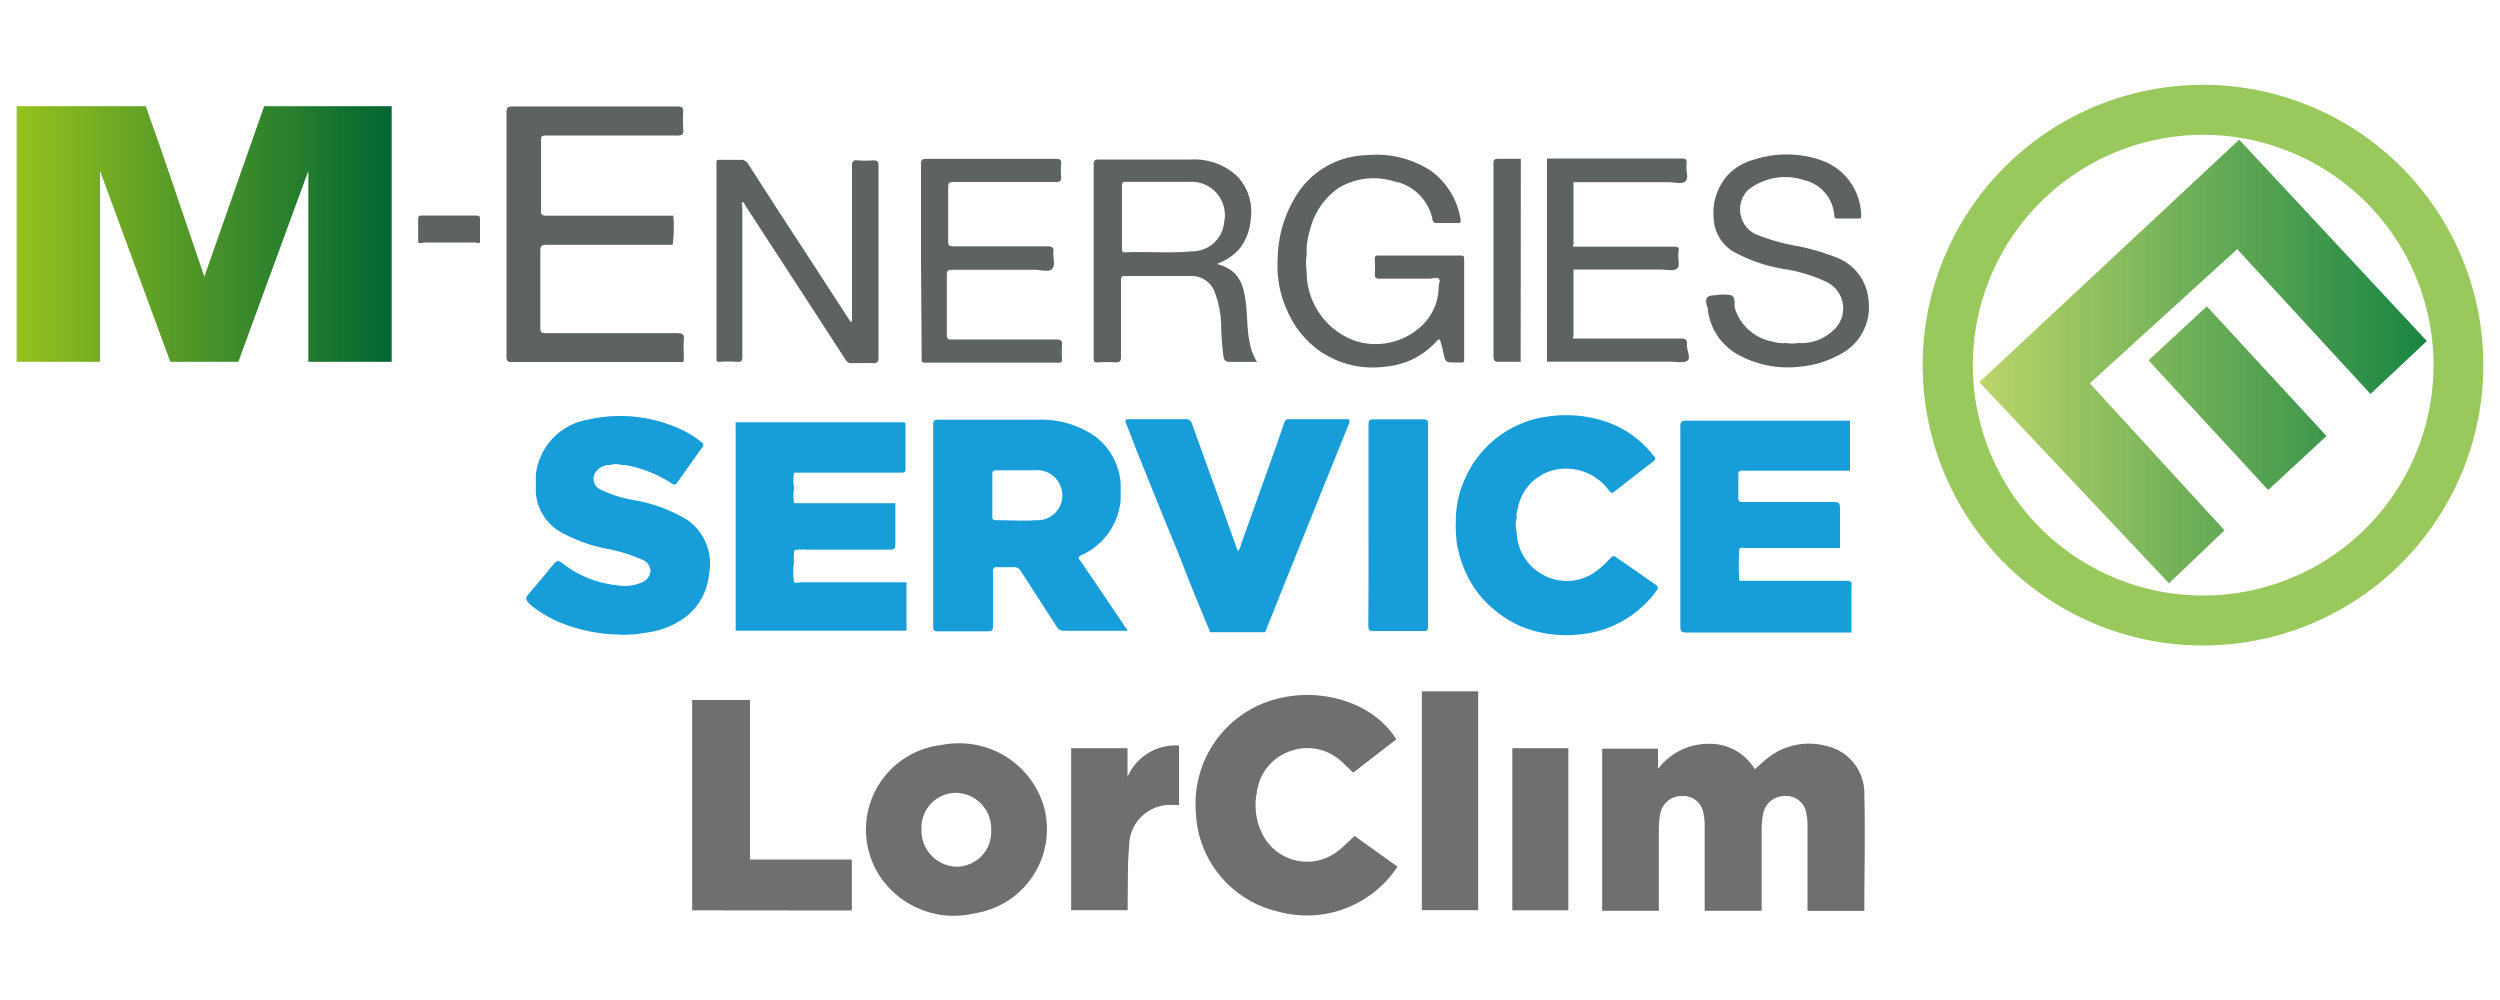 <svg xmlns="http://www.w3.org/2000/svg" xmlns:xlink="http://www.w3.org/1999/xlink" viewBox="0 0 150 60"><defs><style>.cls-1{fill:#5e6261;}.cls-2{fill:#179ed9;}.cls-3{fill:url(#Dégradé_sans_nom_11);}.cls-4{fill:url(#Dégradé_sans_nom_27);}.cls-5{fill:#99c95d;}.cls-6{fill:#706f6f;}</style><linearGradient id="Dégradé_sans_nom_11" x1="1" y1="14.04" x2="23.5" y2="14.04" gradientUnits="userSpaceOnUse"><stop offset="0" stop-color="#95c11f"/><stop offset="1" stop-color="#063"/></linearGradient><linearGradient id="Dégradé_sans_nom_27" x1="118.76" y1="21.69" x2="145.61" y2="21.69" gradientUnits="userSpaceOnUse"><stop offset="0" stop-color="#bbd56a"/><stop offset="1" stop-color="#198543"/></linearGradient></defs><title>greylogo-footer</title><g id="Calque_3" data-name="Calque 3"><path class="cls-1" d="M40.36,14.69H32.79c-.32,0-.37.09-.37.38,0,1.53,0,3.07,0,4.6,0,.26.06.33.33.32,2.63,0,5.27,0,7.9,0,.33,0,.41.09.38.4s0,.71,0,1.06-.05.28-.27.27h-10c-.27,0-.37,0-.37-.34q0-7.32,0-14.62c0-.29.06-.37.36-.37h9.89c.27,0,.37.06.35.34A7.93,7.93,0,0,0,41,7.8c0,.26-.06.33-.33.33-2.59,0-5.18,0-7.77,0-.44,0-.44,0-.44.43,0,1.34,0,2.69,0,4,0,.29,0,.39.37.38h7.57A8.24,8.24,0,0,1,40.36,14.69Z"/><path class="cls-1" d="M44.54,12.13c-.07.11,0,.23,0,.34,0,3,0,5.91,0,8.87,0,.28,0,.39-.35.37a6.66,6.66,0,0,0-1,0c-.15,0-.22,0-.2-.21V10c0-.47-.06-.41.43-.41.33,0,.66,0,1,0a.49.49,0,0,1,.48.26c1.2,1.88,2.42,3.75,3.64,5.62l2.43,3.74.08.12c.12-.11.07-.24.07-.35,0-3,0-6,0-9,0-.3.07-.39.36-.36a5.29,5.29,0,0,0,.89,0c.25,0,.34.05.34.33,0,.71,0,1.43,0,2.15q0,4.65,0,9.32c0,.32-.09.39-.39.37s-.81,0-1.22,0a.4.4,0,0,1-.37-.21c-1.5-2.32-3-4.63-4.51-6.94l-1.5-2.31C44.65,12.19,44.62,12.13,44.54,12.13Z"/><path class="cls-1" d="M78.4,16.3a4.38,4.38,0,0,0,2.94,4.16A4,4,0,0,0,85,19.8a3.24,3.24,0,0,0,1.32-2.61c0-.16.14-.36,0-.47s-.35,0-.54,0c-1,0-2,0-3,0-.23,0-.31-.07-.29-.3a8.22,8.22,0,0,0,0-.86c0-.17,0-.23.23-.23h4.92c.17,0,.21.06.21.21q0,3,0,6c0,.15,0,.23-.21.21h-.29c-.63,0-.62,0-.76-.64a4.44,4.44,0,0,0-.16-.6c0-.1-.06-.23-.22-.05A4.65,4.65,0,0,1,83.1,22a5.58,5.58,0,0,1-4-1,5.72,5.72,0,0,1-1.87-2.37,6.45,6.45,0,0,1-.57-3.09,7.34,7.34,0,0,1,1.35-4.16,5.11,5.11,0,0,1,4-2.07,6,6,0,0,1,3.79.9,4.45,4.45,0,0,1,1.84,3c0,.13,0,.17-.15.17q-.64,0-1.29,0a.22.22,0,0,1-.25-.2,2.9,2.9,0,0,0-2.31-2.3,4.09,4.09,0,0,0-3.31.39A4.26,4.26,0,0,0,78.6,13.8a4.17,4.17,0,0,0-.2,1.45A3.69,3.69,0,0,0,78.4,16.3Z"/><path class="cls-1" d="M107.93,20.58a2.77,2.77,0,0,0,2.08-.77,1.76,1.76,0,0,0-.41-2.89,9.43,9.43,0,0,0-2.31-.74,9.41,9.41,0,0,1-3.35-1.12,2.45,2.45,0,0,1-1.12-1.94,3.44,3.44,0,0,1,.77-2.53,3.3,3.3,0,0,1,1.61-1,6.35,6.35,0,0,1,4,0,3.57,3.57,0,0,1,2.47,3.33c0,.12,0,.19-.15.19h-1.29a.15.15,0,0,1-.17-.16,2.35,2.35,0,0,0-1.84-2.15,3.58,3.58,0,0,0-3.36.62,1.66,1.66,0,0,0,.45,2.62,12,12,0,0,0,2.51.72,13.28,13.28,0,0,1,2.29.66,3,3,0,0,1,2,2.57,3.19,3.19,0,0,1-1.78,3.31A6,6,0,0,1,108,22a6.19,6.19,0,0,1-3.77-.75,3.57,3.57,0,0,1-1.76-2.66c0-.07,0-.15-.05-.22-.14-.5,0-.65.46-.65a2.72,2.72,0,0,1,1,0c.29.13.14.55.23.83a2.92,2.92,0,0,0,2.27,1.95,2,2,0,0,0,.78.08A2.55,2.55,0,0,0,107.93,20.58Z"/><path class="cls-1" d="M55.26,15.61c0-1.91,0-3.83,0-5.75,0-.26.06-.33.32-.33h7.77c.25,0,.34.06.32.31a4.17,4.17,0,0,0,0,.79c0,.25-.08.29-.3.29H57.22c-.25,0-.34.05-.33.32,0,1.06,0,2.12,0,3.17,0,.28,0,.37.35.37,1.88,0,3.75,0,5.62,0,.29,0,.37.08.34.35s.14.78-.07,1-.63.06-1,.06h-5c-.26,0-.33.06-.32.32q0,1.78,0,3.57c0,.24.06.3.29.29H63.4c.27,0,.34.08.32.33a7.66,7.66,0,0,0,0,.83c0,.16,0,.23-.21.23h-8c-.26,0-.21-.15-.21-.3Z"/><path class="cls-2" d="M82.11,31.48q0-3,0-6c0-.24.05-.32.31-.32,1,0,2,0,3,0,.19,0,.26.05.26.26q0,6.11,0,12.2c0,.23-.1.24-.28.24-1,0-2,0-3,0-.26,0-.3-.09-.3-.32Q82.12,34.5,82.11,31.48Z"/><path class="cls-1" d="M25.09,14.55c0-.46,0-.92,0-1.38,0-.19.06-.25.24-.24h3.23c.19,0,.25.05.24.24,0,.46,0,.92,0,1.38-.1.07-.21,0-.32,0H25.41C25.3,14.58,25.19,14.62,25.09,14.55Z"/><path class="cls-1" d="M91.25,9.89c0-.12,0-.24,0-.36H89.87c-.21,0-.27.07-.26.27,0,.42,0,.84,0,1.25,0,3.44,0,6.87,0,10.31,0,.27.06.36.35.35s.85,0,1.28,0c0-.11,0-.22,0-.33Z"/><path class="cls-1" d="M101.22,20.66c0-.27-.06-.35-.34-.35-2,0-4.07,0-6.11,0l-.36,0c-.08,0,0-.11,0-.17v-3.8c0-.06,0-.13,0-.17l.36,0h4.86c.34,0,.79.12,1-.06s0-.66.08-1-.1-.31-.34-.31H94.77l-.36,0c-.08,0,0-.11,0-.17V11.1c0-.06,0-.13,0-.17h5.72c.33,0,.78.15,1-.06s0-.63.06-1-.08-.36-.37-.36h-8c0,.09,0,.17,0,.26V21.53c0,.06,0,.11,0,.17h7.43c.33,0,.77.11,1-.06S101.18,21,101.22,20.66Z"/><path class="cls-2" d="M80.76,25.15H77.32c-.17,0-.22.09-.27.22-.19.56-.38,1.12-.58,1.68q-1,2.79-2,5.59a1.2,1.2,0,0,1-.19.44,1.78,1.78,0,0,1-.09-.23q-1.33-3.71-2.66-7.39a.39.39,0,0,0-.45-.31c-1.1,0-2.2,0-3.3,0-.26,0-.31.06-.2.3.21.5.39,1,.59,1.52l1.38,3.42c.48,1.2,1,2.4,1.46,3.6s1.06,2.63,1.6,3.94l3.3,0,1.32-3.3q1.85-4.61,3.71-9.21C81,25.19,81,25.14,80.76,25.15Z"/><path class="cls-2" d="M111.1,35c0-.09-.1-.13-.23-.15h-6.16c-.12,0-.24,0-.35,0a13.67,13.67,0,0,1,0-1.92c.09-.11.22-.05.33-.05H110l.4,0h0c0-.8,0-1.59,0-2.38,0-.3-.07-.39-.38-.38h-5.38c-.24,0-.36,0-.34-.32,0-.44,0-.88,0-1.32,0-.18.05-.24.24-.24H111c0-1,0-2,0-3h-9.82c-.3,0-.36.08-.36.37q0,6,0,12c0,.28.08.34.35.34h9.92c0-.94,0-1.87,0-2.81C111.11,35,111.1,35,111.1,35Z"/><polygon class="cls-2" points="44.13 37.84 44.13 37.84 44.13 37.84 44.13 37.84"/><path class="cls-2" d="M54.38,34.94a.05.05,0,0,0,0,0h0a.19.19,0,0,0-.1,0H48a.64.64,0,0,1-.36,0h0a4,4,0,0,1,0-1.2,3.57,3.57,0,0,1,0-.52c0-.2,0-.23.25-.24a3.12,3.12,0,0,1,.49,0c1.66,0,3.33,0,5,0,.28,0,.35-.08.34-.35,0-.82,0-1.63,0-2.44H49l-1.35,0a2.27,2.27,0,0,1,0-.9,2.44,2.44,0,0,1,0-.93l3.34,0h3.07c.13,0,.27,0,.27-.18,0-.89,0-1.77,0-2.65,0-.14,0-.2-.19-.19h-10a2.89,2.89,0,0,0,0,.29V37.64a1.36,1.36,0,0,0,0,.2H54.39c0-.93,0-1.85,0-2.78A.21.21,0,0,0,54.38,34.94Z"/><path class="cls-2" d="M99.36,35.1C98.58,34.56,97.8,34,97,33.46a.22.22,0,0,0-.35,0,6.27,6.27,0,0,1-.89.82,2.94,2.94,0,0,1-3.12.24A3,3,0,0,1,91,31.89a1.45,1.45,0,0,1,0-.8,1.47,1.47,0,0,1,.07-.59,2.9,2.9,0,0,1,2.62-2.37,3.19,3.19,0,0,1,2.81,1.25c.1.12.16.28.36.12.78-.61,1.57-1.23,2.36-1.83.14-.11.12-.19,0-.31a6.05,6.05,0,0,0-2.69-2A7.56,7.56,0,0,0,92.8,25a6.31,6.31,0,0,0-4.89,3.7,6.11,6.11,0,0,0-.56,2.6,8.22,8.22,0,0,0,.05,1.21A6.57,6.57,0,0,0,88,34.46a6,6,0,0,0,1.66,2.13,6.53,6.53,0,0,0,1.61,1,7.3,7.3,0,0,0,3.56.47,6.42,6.42,0,0,0,4.6-2.67C99.48,35.28,99.5,35.2,99.36,35.1Z"/><path class="cls-2" d="M41.23,31.19A9.21,9.21,0,0,0,38,30a7.39,7.39,0,0,1-2-.64.7.7,0,0,1-.28-1,1,1,0,0,1,.89-.46,1.16,1.16,0,0,1,.69,0h0a1.34,1.34,0,0,1,.2,0A7.4,7.4,0,0,1,40.29,29c.16.1.21.1.31,0l1.54-2.17c.09-.13.09-.21-.06-.31a5.9,5.9,0,0,0-1.19-.74,8.67,8.67,0,0,0-5.63-.6,3.78,3.78,0,0,0-3.11,3.3v1.12h0a3,3,0,0,0,1.52,2.34,9.4,9.4,0,0,0,2.81,1,9.39,9.39,0,0,1,2.07.65.73.73,0,0,1,.48.66.8.8,0,0,1-.51.69,2.6,2.6,0,0,1-1.53.17,6.27,6.27,0,0,1-3.26-1.33c-.29-.22-.39-.08-.54.1-.41.5-.81,1-1.25,1.5s-.53.54,0,1a7.17,7.17,0,0,0,2.09,1.13,9.71,9.71,0,0,0,3,.56,5.21,5.21,0,0,0,.79,0c.29,0,.58-.05.87-.1a5,5,0,0,0,2.51-1,3.65,3.65,0,0,0,1.34-2.51A3.2,3.2,0,0,0,41.23,31.19Z"/><path class="cls-2" d="M64.82,33.65c-.1-.15-.17-.23.06-.34A4,4,0,0,0,67.24,30V29h0a3.91,3.91,0,0,0-1.53-2.82,5.72,5.72,0,0,0-3.41-1c-2,0-4,0-6,0-.22,0-.31.05-.31.29q0,6.08,0,12.14c0,.21.06.28.28.27,1,0,2,0,3,0,.25,0,.31-.07.31-.32,0-1.09,0-2.18,0-3.27,0-.2.05-.27.25-.26s.64,0,1,0a.42.42,0,0,1,.42.24L63.4,37.6a.48.48,0,0,0,.45.25c1.14,0,2.29,0,3.44,0h.38C66.69,36.41,65.76,35,64.82,33.65Zm-2.61-2.44c-.83.06-1.66,0-2.48,0-.18,0-.19-.09-.19-.23V29.72c0-.42,0-.84,0-1.26,0-.18.05-.25.24-.24.76,0,1.52,0,2.28,0a1.5,1.5,0,0,1,1.59,1A1.48,1.48,0,0,1,62.21,31.21Z"/><path class="cls-1" d="M75,20.64c-.2-.84-.14-1.7-.26-2.55-.15-1.12-.45-1.91-1.72-2.25l.12-.06a3.18,3.18,0,0,0,1.27-.9,3.37,3.37,0,0,0,.64-1.77,3.1,3.1,0,0,0-.82-2.54,3.78,3.78,0,0,0-2.76-1c-1.85,0-3.7,0-5.56,0-.23,0-.29.07-.29.3,0,1.38,0,2.76,0,4.13q0,3.72,0,7.44c0,.23,0,.32.29.3a8.68,8.68,0,0,1,1,0c.28,0,.35-.06.35-.33,0-1.53,0-3.05,0-4.57,0-.14,0-.28.2-.28,1.35,0,2.69,0,4,0a1.48,1.48,0,0,1,1.41.93,6,6,0,0,1,.4,2.1,16.59,16.59,0,0,0,.13,1.72c0,.16.08.4.32.4.55,0,1.11,0,1.7,0A3.17,3.17,0,0,1,75,20.64ZM71.5,15.08c-1.34.13-2.68,0-4,.06-.14,0-.18-.06-.18-.19V11.11c0-.2.1-.2.24-.2h3.83a2,2,0,0,1,2.06,2.41A1.92,1.92,0,0,1,71.5,15.08Z"/><path class="cls-3" d="M23.5,6.37V21.71h-5l0-11.46L14.3,21.71H10.22L6,10.25V21.71H1V6.37H8.75c.19.55.38,1.1.58,1.65s.47,1.37.71,2.05l2.22,6.53L15.85,6.37Z"/><path class="cls-4" d="M134.35,8.38l11.26,12.08-3.38,3.18-8-8.69L125.39,23l8.08,8.82L130.14,35,118.76,22.93Zm5.24,17.78-7.18-7.78-3.5,3.24,7.18,7.78Z"/><path class="cls-5" d="M132.19,8.09a13.82,13.82,0,1,1-13.82,13.82A13.83,13.83,0,0,1,132.19,8.09m0-3A16.82,16.82,0,1,0,149,21.91,16.82,16.82,0,0,0,132.19,5.09Z"/><path class="cls-6" d="M99.48,44.92v1.22a3.78,3.78,0,0,1,3-1.51,3.12,3.12,0,0,1,2.81,1.53c.26-.24.5-.47.76-.67a4,4,0,0,1,3.58-.72,2.9,2.9,0,0,1,2.23,2.88c.06,2.31,0,4.62,0,7h-3.41v-.44c0-1.55,0-3.09,0-4.64a3.09,3.09,0,0,0-.07-.74,1.21,1.21,0,0,0-1.28-1.07,1.31,1.31,0,0,0-1.32,1.11,5,5,0,0,0-.08.78v5h-3.42v-.44c0-1.54,0-3.09,0-4.63a3.13,3.13,0,0,0-.07-.75,1.22,1.22,0,0,0-1.28-1.07,1.3,1.3,0,0,0-1.32,1.1,5.29,5.29,0,0,0-.08.79v5h-3.4V44.92Z"/><path class="cls-6" d="M83.78,44.36l-2.59,2c-.23-.22-.45-.44-.67-.64a3,3,0,0,0-3.11-.65,3,3,0,0,0-2,2.48,3.83,3.83,0,0,0,.27,2.36,3,3,0,0,0,4.6,1.15c.34-.26.63-.58,1-.9L83.85,52a6.51,6.51,0,0,1-7.18,2.69,6.36,6.36,0,0,1-4.92-6A6.49,6.49,0,0,1,76.36,42C79.22,41.15,82.41,42.15,83.78,44.36Z"/><path class="cls-6" d="M41.53,54.62V42H45v9.57h6.11v3.06Z"/><path class="cls-6" d="M88.69,41.48V54.61H85.31V41.48Z"/><path class="cls-6" d="M64.27,44.89h3.38v1.72a3.15,3.15,0,0,1,3.09-1.88V48.3l-.36,0a2.46,2.46,0,0,0-2.63,2.44c-.1,1.1-.07,2.2-.09,3.29v.58H64.27Z"/><path class="cls-6" d="M90.74,44.89H94.1v9.73H90.74Z"/><path class="cls-6" d="M62.63,48.38a5.29,5.29,0,0,0-5.22-3.78c-.36,0-.72.06-1.08.12a5.11,5.11,0,0,0-3.58,7.79,5.33,5.33,0,0,0,5.72,2.29A5.11,5.11,0,0,0,62.63,48.38ZM57.39,52a2.16,2.16,0,0,1-2.1-2.25,2.08,2.08,0,0,1,2.09-2.18,2.15,2.15,0,0,1,2.09,2.24A2.08,2.08,0,0,1,57.39,52Z"/></g></svg>